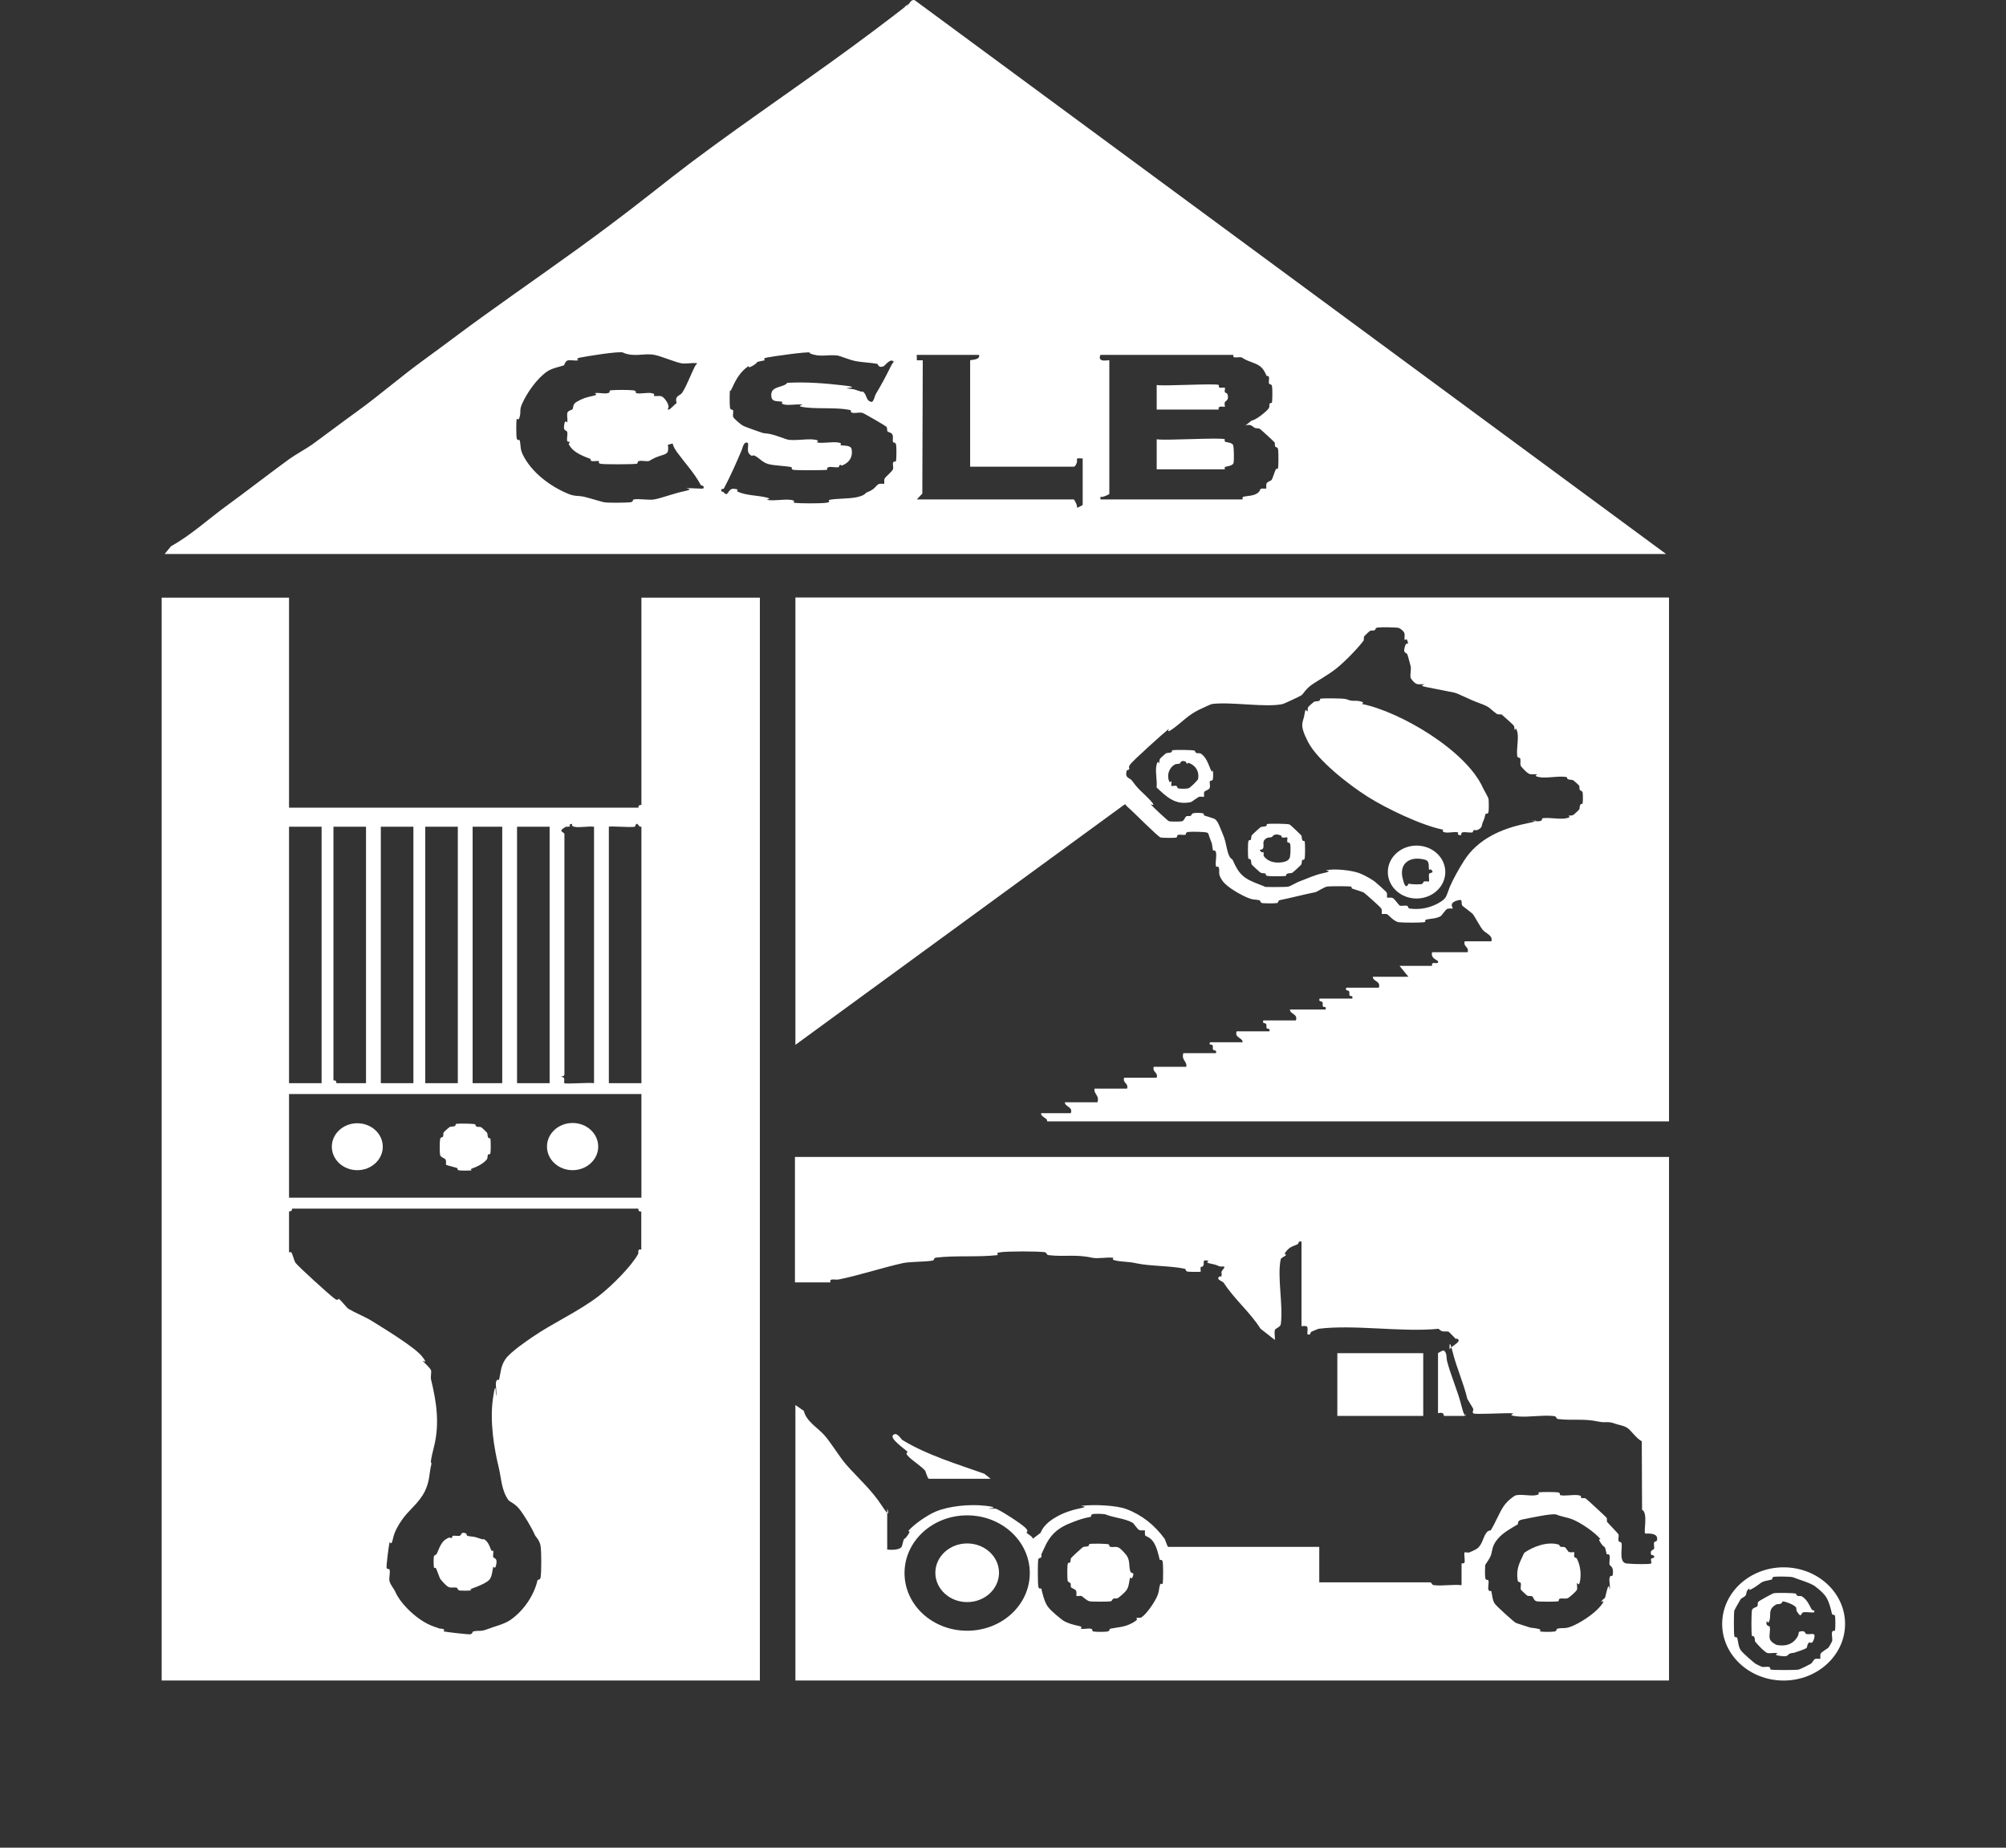 <?xml version="1.0" encoding="UTF-8"?> <svg xmlns="http://www.w3.org/2000/svg" width="76" height="70" viewBox="0 0 76 70" fill="none"><rect x="0" y="0" width="76" height="70" fill="#333333" stroke="none"/><path d="M69.903 61.522C69.903 62.706 68.86 63.667 67.575 63.667C66.29 63.667 65.247 62.706 65.247 61.522C65.247 60.339 66.29 59.378 67.575 59.378C68.86 59.378 69.903 60.339 69.903 61.522ZM67.928 59.755C67.861 59.724 67.283 59.719 67.199 59.74C67.115 59.76 67.166 59.833 67.121 59.843C66.655 59.936 66.807 59.926 66.47 60.138C66.133 60.349 66.335 60.138 66.285 60.174C66.139 60.256 66.178 60.391 66.133 60.448C66.088 60.504 65.971 60.546 65.948 60.582C65.926 60.618 65.713 60.99 65.707 61.016C65.685 61.099 65.685 61.894 65.707 61.977C65.73 62.06 65.808 62.008 65.819 62.049C65.853 62.184 65.859 62.385 65.948 62.514C66.038 62.644 66.476 63.01 66.509 63.031C66.543 63.052 66.739 63.145 66.756 63.15C66.84 63.165 66.936 63.134 67.014 63.15C67.093 63.165 67.048 63.243 67.093 63.253C67.188 63.274 68.046 63.274 68.136 63.253C68.226 63.233 68.562 63.057 68.607 63.031C68.652 63.005 68.725 62.866 68.753 62.855C68.826 62.824 68.944 62.855 68.961 62.84C68.978 62.824 68.95 62.716 68.978 62.649C69.006 62.581 69.247 62.458 69.281 62.411C69.314 62.364 69.404 62.199 69.409 62.184C69.438 62.075 69.387 61.946 69.409 61.843C69.432 61.739 69.51 61.812 69.522 61.77C69.539 61.698 69.539 61.295 69.522 61.223C69.505 61.15 69.421 61.192 69.409 61.15C69.365 60.959 69.297 60.665 69.168 60.479C69.039 60.293 68.748 60.081 68.719 60.065C68.49 59.931 68.142 59.843 67.934 59.755H67.928Z" fill="white"></path><path d="M68.041 60.375C68.052 60.375 68.052 60.437 68.102 60.458C68.153 60.478 68.22 60.452 68.265 60.478C68.445 60.582 68.545 60.793 68.618 60.938C68.691 61.083 68.77 60.938 68.731 61.083C68.607 61.103 68.428 61.057 68.321 61.083C68.215 61.109 68.265 61.346 68.069 61.036C68.052 61.01 68.069 60.938 68.041 60.892C67.979 60.799 67.648 60.669 67.536 60.669C67.485 60.814 67.362 60.747 67.289 60.788C66.986 60.964 67.098 61.134 67.048 61.357C66.997 61.579 66.947 61.388 66.935 61.424C66.879 61.61 67.036 61.594 67.048 61.63C67.081 61.76 67.02 61.935 67.048 62.075C67.076 62.214 67.294 62.312 67.311 62.318C67.609 62.374 67.867 62.318 68.041 62.096C68.215 61.873 68.085 61.832 68.209 61.806C68.416 61.76 68.383 61.899 68.433 61.904C68.613 61.941 68.803 61.806 68.731 62.075C68.658 62.343 68.557 62.188 68.529 62.23C68.377 62.442 68.607 62.395 68.192 62.54C67.777 62.684 68.074 62.586 67.872 62.628C67.67 62.669 67.816 62.783 67.463 62.736C67.109 62.69 67.39 62.638 67.345 62.628C67.233 62.607 67.093 62.643 66.975 62.628C66.857 62.612 66.52 62.225 66.504 62.199C66.475 62.163 66.492 62.085 66.464 62.023C66.436 61.961 66.38 62.002 66.374 61.971C66.346 61.873 66.352 61.119 66.374 61.01C66.397 60.902 66.543 60.897 66.576 60.855C66.61 60.814 66.576 60.731 66.616 60.685C66.655 60.638 67.16 60.365 67.199 60.359C67.3 60.339 67.951 60.344 68.041 60.375Z" fill="white"></path><path d="M10.95 22.641V30.598H24.189C24.189 30.598 24.178 30.541 24.212 30.515C24.245 30.489 24.301 30.5 24.301 30.494V22.641H28.789V63.666H6.125V22.641H10.95ZM21.384 41.035C21.418 41.076 22.349 41.004 22.506 41.035V31.321C22.299 31.29 21.939 31.368 21.754 31.321C21.569 31.275 21.76 31.187 21.637 31.218C21.513 31.249 21.62 31.295 21.592 31.306C21.536 31.332 21.457 31.311 21.429 31.326C21.098 31.518 21.373 31.502 21.384 31.6V40.699C21.367 40.818 21.266 40.746 21.266 40.797C21.446 40.797 21.351 40.999 21.378 41.03L21.384 41.035ZM23.067 31.321V41.035H24.301V31.321C24.301 31.321 24.239 31.321 24.234 31.316C24.066 31.078 24.099 31.311 24.043 31.321C23.892 31.357 23.106 31.285 23.067 31.321ZM10.95 31.321V41.035H12.184V31.321H10.95ZM13.867 31.321H12.633V40.932C12.633 40.932 12.695 40.921 12.723 40.952C12.751 40.983 12.739 41.035 12.745 41.035H13.867V31.321ZM15.662 31.321H14.428V41.035H15.662V31.321ZM17.345 31.321H16.111V41.035H17.345V31.321ZM19.028 31.321H17.906V41.035H19.028V31.321ZM20.823 31.321H19.589V41.035H20.823V31.321ZM24.301 41.448H10.95V45.375H24.301V41.448ZM24.189 45.789H11.062C11.062 45.789 11.073 45.845 11.04 45.871C11.006 45.897 10.95 45.887 10.95 45.892V47.442C10.95 47.442 11.023 47.426 11.045 47.452C11.068 47.478 11.158 47.793 11.191 47.835C11.287 47.974 12.453 49.028 12.65 49.178C12.846 49.328 12.796 49.178 12.84 49.209C12.941 49.281 13.121 49.535 13.211 49.591C13.446 49.731 13.833 49.886 14.075 50.036C14.495 50.299 15.696 51.023 15.982 51.379C16.268 51.736 15.982 51.508 16.016 51.555C16.066 51.622 16.307 51.829 16.33 51.916C16.352 52.004 16.307 52.154 16.33 52.258C16.532 53.095 16.666 53.921 16.442 54.81C16.218 55.699 16.397 55.26 16.33 55.533C16.262 55.807 16.285 56.102 16.1 56.489C15.864 56.965 15.488 57.197 15.225 57.585C14.961 57.972 14.922 58.148 14.871 58.36C14.821 58.572 14.77 58.391 14.759 58.432C14.731 58.535 14.63 59.321 14.647 59.393C14.664 59.465 14.748 59.424 14.759 59.465C14.793 59.595 14.725 59.781 14.759 59.91C14.793 60.039 14.944 60.225 14.961 60.271C15.174 60.788 15.858 61.419 16.419 61.615C16.98 61.811 16.537 61.661 16.734 61.703C16.93 61.744 16.767 61.796 16.812 61.806C16.924 61.832 17.727 61.925 17.816 61.914C17.906 61.904 17.889 61.816 17.934 61.806C18.175 61.754 18.192 61.827 18.473 61.718C18.753 61.61 19.107 61.532 19.337 61.372C19.864 61.005 20.24 60.411 20.363 59.874C20.374 59.832 20.464 59.863 20.481 59.765C20.515 59.543 20.515 58.794 20.481 58.572C20.447 58.349 20.285 58.205 20.273 58.169C20.15 57.884 19.853 57.388 19.673 57.166C19.494 56.944 19.32 56.908 19.258 56.825C19 56.458 18.994 56.019 18.905 55.637C18.72 54.882 18.551 53.87 18.675 52.991C18.798 52.113 18.781 52.924 18.792 52.883C18.832 52.738 18.77 52.526 18.792 52.371C18.815 52.216 18.899 52.304 18.91 52.263C18.972 51.999 18.966 51.756 19.151 51.488C19.337 51.219 19.993 50.775 20.161 50.661C20.969 50.103 21.934 49.684 22.708 49.08C23.174 48.718 23.92 47.974 24.178 47.504C24.195 47.468 24.167 47.39 24.2 47.354C24.234 47.318 24.296 47.344 24.296 47.344V45.897C24.296 45.897 24.234 45.907 24.206 45.876C24.178 45.845 24.189 45.794 24.183 45.794L24.189 45.789Z" fill="white"></path><path d="M17.665 58.101C17.676 58.107 17.676 58.179 17.716 58.189C17.934 58.231 17.923 58.194 18.148 58.277C18.372 58.36 18.293 58.287 18.338 58.313C18.49 58.401 18.546 58.566 18.596 58.696C18.647 58.825 18.68 58.711 18.686 58.747C18.703 58.825 18.669 58.913 18.686 58.985C18.703 59.057 18.849 58.995 18.804 59.254C18.759 59.512 18.697 59.321 18.686 59.362C18.652 59.502 18.647 59.698 18.557 59.827C18.467 59.956 18.119 60.096 17.918 60.168C17.716 60.24 17.895 60.246 17.861 60.251C17.783 60.266 17.508 60.266 17.418 60.256C17.328 60.246 17.345 60.158 17.3 60.148C17.211 60.127 17.121 60.163 17.014 60.132C16.908 60.101 16.695 59.837 16.683 59.822C16.65 59.77 16.566 59.517 16.532 59.44C16.498 59.362 16.448 59.419 16.442 59.388C16.425 59.316 16.425 59.062 16.436 58.98C16.448 58.897 16.521 58.923 16.549 58.861C16.627 58.696 16.706 58.417 16.908 58.303C17.11 58.189 17.031 58.293 17.099 58.267C17.166 58.241 17.115 58.189 17.155 58.184C17.239 58.169 17.334 58.2 17.413 58.184C17.491 58.169 17.452 58.003 17.66 58.096L17.665 58.101Z" fill="white"></path><path d="M18.002 42.6C18.013 42.6 18.013 42.663 18.064 42.683C18.114 42.704 18.176 42.678 18.226 42.704C18.277 42.73 18.439 42.9 18.451 42.91C18.479 42.952 18.462 43.024 18.49 43.086C18.518 43.148 18.574 43.107 18.58 43.138C18.596 43.21 18.596 43.613 18.58 43.685C18.563 43.758 18.495 43.722 18.49 43.737C18.462 43.799 18.479 43.871 18.451 43.913C18.344 44.063 18.092 44.197 17.923 44.254C17.755 44.311 17.901 44.331 17.867 44.337C17.789 44.352 17.463 44.352 17.385 44.337C17.306 44.321 17.346 44.259 17.329 44.254C17.244 44.223 16.919 44.145 16.902 44.13C16.886 44.114 16.913 44.006 16.886 43.939C16.857 43.871 16.689 43.851 16.672 43.748C16.655 43.644 16.655 43.293 16.672 43.174C16.689 43.055 16.756 43.112 16.785 43.055C16.812 42.998 16.779 42.952 16.807 42.905C16.835 42.859 17.02 42.709 17.031 42.699C17.076 42.673 17.155 42.688 17.222 42.663C17.289 42.637 17.244 42.585 17.278 42.58C17.373 42.559 17.918 42.564 18.007 42.595L18.002 42.6Z" fill="white"></path><path d="M21.693 44.332C22.229 44.332 22.664 43.931 22.664 43.438C22.664 42.944 22.229 42.544 21.693 42.544C21.157 42.544 20.723 42.944 20.723 43.438C20.723 43.931 21.157 44.332 21.693 44.332Z" fill="white"></path><path d="M13.537 44.332C14.069 44.332 14.502 43.934 14.502 43.443C14.502 42.952 14.069 42.554 13.537 42.554C13.004 42.554 12.572 42.952 12.572 43.443C12.572 43.934 13.004 44.332 13.537 44.332Z" fill="white"></path><path d="M63.233 22.641V42.482H39.672C39.672 42.482 39.672 42.425 39.65 42.399C39.56 42.332 39.419 42.26 39.447 42.172H40.569C40.659 41.919 40.334 41.934 40.345 41.759H41.579C41.663 41.49 41.433 41.459 41.467 41.242H42.701C42.763 41.025 42.527 41.046 42.589 40.829H43.823C43.885 40.612 43.649 40.632 43.711 40.415H44.945C44.979 40.198 44.749 40.167 44.833 39.899H46.067C46.118 39.759 45.977 39.821 45.955 39.754C45.932 39.687 45.972 39.645 45.938 39.599C45.904 39.553 45.787 39.614 45.843 39.485H47.077C47.088 39.31 46.763 39.325 46.852 39.072H48.087C48.143 38.943 48.014 38.989 47.991 38.958C47.969 38.927 47.991 38.85 47.974 38.803C47.952 38.736 47.812 38.803 47.862 38.659H49.096C49.186 38.405 48.861 38.421 48.872 38.245H50.218C50.274 38.116 50.145 38.163 50.123 38.132C50.1 38.101 50.123 38.023 50.106 37.977C50.084 37.909 49.943 37.977 49.994 37.832H51.228C51.284 37.703 51.155 37.749 51.133 37.718C51.11 37.687 51.133 37.61 51.116 37.563C51.093 37.496 50.953 37.563 51.004 37.419H52.238C52.328 37.165 52.002 37.181 52.013 37.005H53.36L53.023 36.592H54.257C54.257 36.592 54.24 36.52 54.269 36.499C54.342 36.447 54.515 36.55 54.482 36.411C54.342 36.318 54.207 36.266 54.257 36.075H55.604C55.665 35.858 55.43 35.879 55.492 35.662H56.501C56.574 35.44 56.294 35.367 56.181 35.233C56.069 35.099 55.873 34.721 55.811 34.644C55.75 34.566 55.413 34.334 55.396 34.303C55.334 34.174 55.464 34.029 55.172 34.127C54.88 34.225 55.054 34.406 55.043 34.416C55.032 34.427 54.908 34.406 54.835 34.432C54.762 34.458 54.628 34.685 54.577 34.711C54.437 34.794 54.224 34.804 54.072 34.83C53.921 34.856 54.061 34.923 53.954 34.938C53.775 34.959 53.175 34.959 52.995 34.938C52.816 34.918 52.591 34.649 52.563 34.639C52.49 34.608 52.373 34.639 52.356 34.623C52.339 34.608 52.367 34.499 52.339 34.432C52.311 34.365 51.705 33.838 51.666 33.812C51.626 33.786 51.335 33.703 51.251 33.672C51.166 33.642 51.228 33.595 51.194 33.59C51.105 33.569 50.353 33.569 50.263 33.59C50.173 33.611 49.876 33.791 49.848 33.797C49.36 33.895 48.973 34.003 48.468 34.106C48.429 34.117 48.434 34.2 48.389 34.21C48.305 34.23 47.935 34.225 47.834 34.215C47.733 34.205 47.761 34.117 47.716 34.106C47.498 34.06 47.514 34.106 47.29 34.019C47.066 33.931 46.499 33.631 46.314 33.368C46.129 33.104 46.213 33.037 46.185 32.903C46.157 32.768 46.084 32.872 46.073 32.83C46.033 32.691 46.095 32.474 46.073 32.319C46.05 32.164 45.966 32.252 45.955 32.21C45.91 32.009 45.949 32.019 45.859 31.812C45.77 31.606 45.809 31.564 45.714 31.539C45.618 31.513 45.153 31.502 45.024 31.518C44.895 31.533 44.951 31.616 44.906 31.626C44.822 31.642 44.726 31.611 44.648 31.626C44.569 31.642 44.614 31.719 44.569 31.73C44.485 31.75 44.07 31.745 43.975 31.73C43.879 31.714 42.926 30.743 42.74 30.588C42.555 30.433 42.724 30.453 42.589 30.49L30.135 39.584V22.636H63.233V22.641ZM53.006 23.793C52.917 23.762 52.328 23.757 52.204 23.773C52.081 23.788 52.137 23.85 52.075 23.876C52.013 23.902 51.963 23.871 51.913 23.897C51.862 23.922 51.699 24.093 51.688 24.103C51.654 24.145 51.688 24.233 51.654 24.279C51.43 24.574 50.97 25.049 50.645 25.312C50.319 25.576 49.893 25.798 49.669 25.963C49.444 26.129 49.382 26.294 49.298 26.346C49.214 26.398 48.642 26.661 48.603 26.671C47.969 26.816 46.645 26.578 45.916 26.671C45.888 26.671 45.467 26.868 45.405 26.899C45.007 27.1 44.816 27.328 44.468 27.586C44.12 27.844 44.317 27.586 44.278 27.617C44.081 27.772 42.914 28.821 42.819 28.96C42.724 29.1 42.808 29.074 42.78 29.136C42.752 29.198 42.701 29.157 42.69 29.188C42.6 29.498 42.802 29.451 42.892 29.58C43.15 29.942 43.273 29.994 43.565 30.304C43.857 30.614 43.565 30.443 43.599 30.479C43.672 30.557 44.244 31.105 44.294 31.115C44.39 31.13 44.676 31.13 44.771 31.115C44.867 31.099 44.895 30.955 44.94 30.929C44.984 30.903 45.057 30.929 45.102 30.908C45.164 30.882 45.13 30.82 45.231 30.805C45.332 30.789 45.489 30.794 45.562 30.81C45.635 30.826 45.601 30.887 45.618 30.893C45.697 30.924 45.977 30.996 46.028 31.032C46.151 31.11 46.23 31.378 46.291 31.513C46.432 31.838 46.415 31.869 46.499 32.215C46.583 32.562 46.684 32.531 46.701 32.577C46.942 33.13 47.116 33.285 47.711 33.507C48.305 33.729 47.733 33.585 47.767 33.59C47.857 33.611 48.721 33.611 48.81 33.59C48.9 33.569 49.152 33.419 49.203 33.404C49.579 33.264 49.77 33.156 50.157 33.073C50.544 32.99 50.19 32.98 50.235 32.97C50.555 32.898 51.239 32.97 51.525 33.089C51.812 33.208 52.053 33.373 52.086 33.399C52.12 33.425 52.524 33.781 52.535 33.812C52.569 33.879 52.535 33.988 52.552 34.003C52.569 34.019 52.687 33.993 52.76 34.019C52.833 34.044 53.001 34.303 53.04 34.313C53.124 34.329 53.219 34.298 53.298 34.313C53.377 34.329 53.315 34.406 53.416 34.422C53.747 34.463 54.05 34.416 54.325 34.298C54.6 34.179 54.723 34.07 54.773 33.988C54.824 33.905 54.891 33.683 54.925 33.605C55.065 33.285 55.25 32.954 55.464 32.613C55.98 31.792 56.883 31.394 57.786 31.208C58.689 31.022 57.82 31.115 57.864 31.105C58.005 31.074 58.207 31.136 58.347 31.105C58.487 31.074 58.364 31.012 58.465 30.996C58.717 30.965 59.127 31.053 59.357 30.996C59.587 30.939 59.396 30.919 59.413 30.913C59.48 30.887 59.559 30.903 59.603 30.877C59.648 30.851 59.817 30.681 59.828 30.671C59.856 30.629 59.839 30.557 59.867 30.495C59.895 30.433 59.951 30.474 59.957 30.443C59.974 30.371 59.974 30.118 59.962 30.035C59.951 29.952 59.878 29.973 59.85 29.916C59.822 29.859 59.856 29.813 59.828 29.766C59.8 29.72 59.615 29.57 59.603 29.56C59.559 29.534 59.48 29.549 59.413 29.523C59.345 29.498 59.39 29.446 59.357 29.441C59.082 29.379 58.588 29.498 58.313 29.441C58.038 29.384 58.28 29.348 58.235 29.337C58.145 29.317 58.055 29.353 57.949 29.322C57.842 29.291 57.623 29.033 57.618 29.017C57.584 28.924 57.618 28.836 57.601 28.754C57.584 28.671 57.5 28.738 57.483 28.645C57.444 28.382 57.55 27.958 57.483 27.72C57.416 27.483 57.399 27.684 57.393 27.669C57.365 27.607 57.382 27.534 57.354 27.493C57.326 27.452 56.944 27.11 56.905 27.079C56.866 27.049 56.759 27.079 56.714 27.049C56.4 26.826 56.496 26.8 56.041 26.635C55.587 26.47 55.273 26.279 55.088 26.237C54.729 26.165 54.403 26.103 54.044 26.031C53.685 25.958 54.011 25.938 53.966 25.927C53.876 25.907 53.786 25.943 53.679 25.912C53.573 25.881 53.45 25.7 53.444 25.684C53.416 25.545 53.472 25.369 53.444 25.24C53.416 25.111 53.371 24.977 53.332 24.827C53.292 24.677 53.147 24.791 53.219 24.517C53.292 24.243 53.382 24.496 53.332 24.31C53.281 24.124 53.231 24.284 53.219 24.243C53.197 24.16 53.236 24.078 53.203 23.979C53.169 23.881 52.995 23.783 52.978 23.778L53.006 23.793Z" fill="white"></path><path d="M50.987 26.48C51.273 26.599 51.285 26.516 51.526 26.568C51.767 26.62 51.56 26.661 51.605 26.671C53.041 26.961 55.559 28.433 56.188 29.859C56.205 29.89 56.395 30.236 56.395 30.262C56.407 30.355 56.412 30.691 56.39 30.774C56.367 30.857 56.289 30.805 56.278 30.846C56.233 31.032 56.238 31.012 56.182 31.141C56.126 31.27 56.165 31.337 56.031 31.415C55.896 31.492 55.907 31.425 55.846 31.451C55.784 31.477 55.823 31.528 55.789 31.533C55.672 31.559 55.52 31.508 55.414 31.533C55.307 31.559 55.425 31.663 55.296 31.637C55.167 31.611 55.29 31.544 55.228 31.533C55.094 31.502 54.886 31.564 54.74 31.533C54.594 31.502 54.707 31.44 54.662 31.43C53.86 31.27 52.525 30.634 51.801 30.174C51.077 29.715 49.91 28.795 49.557 28.108C49.203 27.421 49.372 27.395 49.422 27.064C49.473 26.733 49.506 27.002 49.535 26.945C49.562 26.888 49.529 26.842 49.557 26.795C49.585 26.749 49.77 26.599 49.781 26.589C49.826 26.563 49.905 26.578 49.972 26.552C50.039 26.527 49.995 26.475 50.028 26.47C50.123 26.449 50.914 26.454 50.982 26.485L50.987 26.48Z" fill="white"></path><path d="M54.757 33.037C54.757 33.59 54.269 34.04 53.668 34.04C53.068 34.04 52.58 33.59 52.58 33.037C52.58 32.484 53.068 32.035 53.668 32.035C54.269 32.035 54.757 32.484 54.757 33.037ZM54.016 32.577C53.438 32.412 53.012 32.686 53.135 33.249C53.259 33.812 53.354 33.471 53.371 33.476C53.455 33.507 53.741 33.507 53.837 33.497C53.932 33.487 53.904 33.409 53.96 33.394C54.016 33.378 54.123 33.404 54.14 33.394C54.156 33.383 54.123 33.182 54.14 33.115C54.156 33.047 54.336 33.089 54.252 32.98C54.168 32.872 54.151 32.996 54.14 32.944C54.117 32.861 54.173 32.629 54.016 32.583V32.577Z" fill="white"></path><path d="M48.856 31.234C48.884 31.244 49.282 31.622 49.299 31.647C49.327 31.683 49.31 31.761 49.338 31.823C49.366 31.885 49.422 31.844 49.428 31.875C49.45 31.947 49.45 32.448 49.428 32.526C49.405 32.603 49.344 32.562 49.338 32.577C49.31 32.639 49.327 32.712 49.299 32.753C49.271 32.794 48.985 33.053 48.962 33.063C48.923 33.089 48.839 33.073 48.772 33.099C48.704 33.125 48.749 33.177 48.715 33.182C48.637 33.203 48.093 33.203 48.009 33.182C47.924 33.161 47.969 33.104 47.953 33.099C47.885 33.073 47.807 33.089 47.762 33.063C47.717 33.037 47.436 32.774 47.425 32.753C47.397 32.717 47.414 32.639 47.386 32.577C47.358 32.515 47.302 32.557 47.296 32.526C47.274 32.453 47.274 31.952 47.296 31.875C47.319 31.797 47.38 31.838 47.386 31.823C47.414 31.761 47.397 31.689 47.425 31.647C47.453 31.606 47.739 31.348 47.762 31.337C47.801 31.311 47.885 31.327 47.953 31.301C48.02 31.275 47.975 31.224 48.009 31.218C48.104 31.198 48.772 31.203 48.85 31.234H48.856ZM48.519 31.647C48.244 31.549 48.227 31.699 48.177 31.715C48.126 31.73 48.031 31.725 47.992 31.751C47.795 31.864 47.896 31.978 47.863 32.112C47.829 32.247 47.666 32.138 47.756 32.247C47.846 32.355 47.829 32.231 47.863 32.288C47.896 32.345 47.852 32.397 47.885 32.438C48.048 32.66 48.334 32.712 48.614 32.66C48.895 32.608 48.873 32.433 48.878 32.417C48.895 32.334 48.901 32.05 48.878 31.973C48.856 31.895 48.788 31.947 48.772 31.895C48.755 31.844 48.788 31.751 48.772 31.73C48.755 31.709 48.642 31.745 48.592 31.73C48.541 31.715 48.547 31.652 48.53 31.647H48.519Z" fill="white"></path><path d="M45.265 28.443C45.276 28.443 45.276 28.505 45.327 28.526C45.377 28.547 45.439 28.521 45.489 28.547C45.686 28.66 45.781 28.945 45.86 29.136C45.938 29.327 45.944 29.156 45.949 29.187C45.966 29.255 45.966 29.461 45.949 29.528C45.933 29.596 45.848 29.559 45.837 29.601C45.82 29.673 45.854 29.761 45.837 29.838C45.82 29.916 45.647 29.962 45.63 29.993C45.596 30.055 45.63 30.169 45.613 30.185C45.596 30.2 45.484 30.169 45.433 30.185C45.383 30.2 45.147 30.381 45.125 30.386C44.525 30.52 44.199 30.185 43.818 29.833C43.851 29.59 43.756 29.198 43.818 28.976C43.879 28.753 43.902 28.939 43.907 28.924C43.935 28.862 43.919 28.79 43.947 28.748C43.975 28.707 44.16 28.552 44.171 28.541C44.216 28.516 44.294 28.531 44.362 28.505C44.429 28.48 44.384 28.428 44.418 28.423C44.519 28.402 45.17 28.407 45.259 28.438L45.265 28.443ZM44.928 28.857C44.721 28.774 44.727 28.913 44.704 28.924C44.637 28.95 44.558 28.934 44.513 28.96C44.311 29.074 44.216 29.317 44.272 29.528C44.328 29.74 44.362 29.554 44.379 29.606C44.395 29.658 44.362 29.751 44.379 29.771C44.395 29.792 44.508 29.756 44.558 29.771C44.609 29.787 44.603 29.864 44.642 29.869C44.721 29.885 44.928 29.885 45.013 29.869C45.097 29.854 45.383 29.549 45.388 29.523C45.439 29.306 45.355 29.074 45.147 28.955C44.94 28.836 45.024 28.955 44.984 28.934C44.928 28.908 44.934 28.857 44.923 28.852L44.928 28.857Z" fill="white"></path><path d="M53.921 51.265H50.667V53.642H53.921V51.265Z" fill="white"></path><path d="M42.011 58.514C42.028 58.52 42.022 58.592 42.067 58.602C42.157 58.623 42.247 58.587 42.353 58.618C42.46 58.649 42.673 58.912 42.684 58.928C42.813 59.119 42.768 59.315 42.813 59.496C42.858 59.677 42.981 59.517 42.925 59.703C42.869 59.889 42.824 59.729 42.813 59.77C42.779 59.904 42.774 60.106 42.684 60.235C42.594 60.364 42.37 60.535 42.348 60.545C42.303 60.571 42.23 60.545 42.185 60.566C42.123 60.592 42.151 60.659 42.056 60.669C41.961 60.679 41.377 60.685 41.276 60.664C41.175 60.643 41.007 60.473 40.968 60.462C40.928 60.452 40.81 60.478 40.788 60.462C40.766 60.447 40.799 60.338 40.771 60.271C40.743 60.204 40.608 60.173 40.581 60.137C40.552 60.101 40.581 60.028 40.558 59.987C40.53 59.93 40.457 59.956 40.446 59.868C40.435 59.78 40.429 59.341 40.452 59.253C40.474 59.166 40.536 59.217 40.541 59.202C40.569 59.14 40.552 59.067 40.581 59.026C40.608 58.985 41.001 58.628 41.029 58.613C41.069 58.587 41.153 58.602 41.22 58.577C41.287 58.551 41.242 58.499 41.276 58.494C41.366 58.473 41.938 58.478 42.005 58.509L42.011 58.514Z" fill="white"></path><path d="M35.184 56.019C35.139 56.004 35.066 55.74 35.055 55.724C34.931 55.564 34.572 55.342 34.415 55.177C34.258 55.011 34.415 55.037 34.382 55.001C34.286 54.898 33.691 54.5 33.837 54.366C33.983 54.231 34.135 54.521 34.191 54.557C35.144 55.136 36.283 55.471 37.293 55.833L37.534 56.024H35.178L35.184 56.019Z" fill="white"></path><path d="M36.643 60.695C37.309 60.695 37.849 60.198 37.849 59.584C37.849 58.971 37.309 58.473 36.643 58.473C35.977 58.473 35.437 58.971 35.437 59.584C35.437 60.198 35.977 60.695 36.643 60.695Z" fill="white"></path><path d="M54.481 51.265C54.481 51.255 54.667 51.157 54.678 51.162C54.824 51.193 54.801 51.467 54.818 51.539C54.958 52.108 55.233 52.691 55.379 53.296C55.525 53.9 55.592 53.43 55.491 53.642H54.706C54.689 53.642 54.739 53.472 54.481 53.539V51.265Z" fill="white"></path><path d="M63.233 43.825V63.666H30.135V53.229L30.455 53.451C30.544 53.849 30.982 54.087 31.24 54.381C31.498 54.676 31.796 55.182 32.059 55.487C32.53 56.019 33.024 56.448 33.406 57.037C33.787 57.626 33.613 57.146 33.613 57.156V58.706C33.764 58.721 34.129 58.732 34.174 58.566C34.281 58.153 34.213 58.411 34.382 58.174C34.55 57.936 34.382 58.039 34.415 57.998C34.628 57.74 35.145 57.394 35.453 57.264C35.947 57.058 36.727 56.975 37.344 57.047C37.961 57.12 37.416 57.146 37.461 57.156C37.545 57.171 37.641 57.14 37.719 57.156C37.865 57.187 38.729 57.745 38.864 57.895C38.998 58.045 38.864 58.029 38.898 58.07C38.954 58.138 39.094 58.184 39.133 58.293L39.425 58.07C39.604 57.58 40.362 57.254 40.861 57.156C41.36 57.058 40.872 57.063 40.979 57.047C41.439 56.991 42.297 57.027 42.673 57.171C43.267 57.394 43.75 57.781 44.131 58.308C44.143 58.324 44.227 58.603 44.261 58.603H49.982V59.946H54.167C54.268 59.946 54.218 60.039 54.33 60.054C54.644 60.091 55.048 60.018 55.373 60.054V59.228C55.373 59.223 55.469 59.248 55.486 59.192C55.508 59.109 55.458 58.835 55.486 58.815C55.514 58.794 55.615 58.83 55.665 58.815C55.716 58.799 55.901 58.706 55.918 58.696C56.148 58.566 56.181 58.272 56.288 58.107C56.394 57.941 56.45 58.008 56.479 57.972C56.641 57.724 56.798 57.316 56.961 57.073C57.124 56.83 57.376 56.67 57.404 56.66C57.6 56.587 57.976 56.691 58.195 56.644C58.414 56.598 58.212 56.551 58.313 56.536C58.414 56.52 58.936 56.52 59.037 56.541C59.138 56.562 59.07 56.634 59.115 56.644C59.295 56.686 59.586 56.618 59.783 56.644C59.979 56.67 59.85 56.722 59.912 56.748C59.974 56.773 60.03 56.742 60.074 56.768C60.119 56.794 60.815 57.44 60.86 57.492C60.905 57.543 60.86 57.626 60.894 57.667C60.95 57.735 61.314 58.101 61.32 58.132C61.337 58.21 61.303 58.298 61.32 58.37C61.337 58.443 61.421 58.386 61.438 58.479C61.466 58.67 61.325 59.202 61.628 59.233C61.931 59.264 62.526 59.264 62.554 59.233C62.582 59.202 62.537 59.114 62.554 59.062C62.571 59.011 62.655 59.047 62.666 59.001C62.694 58.882 62.571 58.944 62.554 58.892C62.498 58.711 62.661 58.716 62.666 58.68C62.683 58.603 62.649 58.515 62.666 58.443C62.683 58.37 62.795 58.443 62.784 58.277C62.767 58.045 62.352 58.112 62.33 58.096C62.262 58.039 62.447 57.311 62.212 57.197L62.201 54.598C61.999 54.51 61.791 54.175 61.64 54.087C61.488 53.999 61.309 53.978 61.224 53.947C60.905 53.823 60.837 53.916 60.574 53.859C59.974 53.73 59.62 53.828 59.042 53.761C58.936 53.751 58.986 53.663 58.88 53.648C58.453 53.596 57.898 53.704 57.471 53.658C57.045 53.611 57.415 53.56 57.309 53.544C57.084 53.518 55.867 53.601 55.817 53.544C55.766 53.487 55.834 53.425 55.817 53.379C55.8 53.332 55.598 53.017 55.592 52.996C55.441 52.366 55.188 51.834 55.031 51.204C54.874 50.573 54.93 51.188 54.919 51.147C54.891 51.049 55.329 50.863 55.256 50.759C55.183 50.656 55.194 50.759 55.149 50.718C55.104 50.677 54.897 50.454 54.88 50.449C54.717 50.418 54.65 50.496 54.504 50.341C53.096 50.48 51.318 50.17 49.954 50.341C49.938 50.341 49.708 50.444 49.691 50.449C49.612 50.485 49.691 50.589 49.534 50.553C49.522 50.31 49.623 50.201 49.309 50.243V47.039C49.158 47.003 49.231 47.106 49.152 47.142C48.995 47.215 48.889 47.22 48.743 47.39C48.597 47.561 48.743 47.514 48.726 47.545C48.709 47.576 48.535 47.659 48.524 47.7C48.378 48.357 48.625 49.457 48.524 50.17C48.507 50.279 48.311 50.33 48.3 50.387C48.272 50.501 48.311 50.64 48.3 50.764L47.755 50.336C47.368 49.721 46.768 49.225 46.37 48.61C46.319 48.532 46.095 48.486 46.168 48.393C46.241 48.3 46.263 48.398 46.274 48.357C46.314 48.212 46.218 48.227 46.347 48.078C46.476 47.928 46.28 48.005 46.201 47.974C46.056 47.923 46.112 47.923 45.859 47.871C45.607 47.819 45.826 47.778 45.786 47.768C45.523 47.695 45.635 47.84 45.596 47.933C45.556 48.026 45.506 47.969 45.489 48.011C45.472 48.052 45.5 48.16 45.489 48.176C45.478 48.191 45.074 48.186 45.007 48.176C44.906 48.166 44.934 48.078 44.889 48.067C44.339 47.949 43.593 47.974 43.06 47.861C42.763 47.793 42.516 47.809 42.275 47.757C42.033 47.706 42.258 47.664 42.157 47.649C41.932 47.623 41.585 47.695 41.377 47.649C40.743 47.509 40.339 47.623 39.733 47.551C39.627 47.54 39.677 47.452 39.571 47.437C39.257 47.401 38.247 47.401 37.938 47.437C37.63 47.473 37.882 47.535 37.776 47.551C37.063 47.633 36.199 47.556 35.47 47.644C35.363 47.654 35.397 47.742 35.352 47.752C35.06 47.814 34.505 47.788 34.197 47.855C33.406 48.031 32.542 48.321 31.762 48.475C31.678 48.491 31.526 48.45 31.476 48.491C31.425 48.532 31.476 48.584 31.465 48.584H30.118V43.83H63.216L63.233 43.825ZM39.015 59.595C39.015 58.391 37.955 57.409 36.642 57.409C35.33 57.409 34.269 58.386 34.269 59.595C34.269 60.804 35.33 61.78 36.642 61.78C37.955 61.78 39.015 60.804 39.015 59.595ZM41.899 57.378C41.826 57.347 41.472 57.342 41.394 57.363C41.315 57.383 41.36 57.456 41.315 57.466C41.012 57.528 40.928 57.559 40.665 57.657C40.064 57.879 39.784 58.138 39.543 58.691C39.301 59.243 39.459 58.706 39.453 58.742C39.436 58.82 39.47 58.902 39.453 58.98C39.436 59.057 39.352 58.99 39.335 59.088C39.313 59.233 39.313 59.998 39.341 60.117C39.369 60.235 39.442 60.148 39.453 60.189C39.498 60.38 39.565 60.675 39.694 60.861C39.823 61.047 40.216 61.346 40.255 61.377C40.423 61.491 40.67 61.558 40.872 61.599C41.074 61.641 40.906 61.692 40.951 61.703C41.069 61.729 41.209 61.682 41.321 61.703C41.433 61.723 41.338 61.796 41.439 61.811C41.54 61.827 41.843 61.827 41.949 61.811C42.056 61.796 42.022 61.713 42.067 61.703C42.364 61.641 42.606 61.651 42.908 61.481C43.211 61.31 43.01 61.336 43.054 61.305C43.099 61.274 43.2 61.305 43.245 61.274C43.447 61.14 43.716 60.731 43.817 60.525C43.918 60.318 43.896 60.261 43.935 60.086C43.974 59.91 44.036 60.075 44.053 59.977C44.07 59.879 44.075 59.259 44.047 59.156C44.019 59.052 43.946 59.124 43.935 59.083C43.89 58.892 43.823 58.597 43.694 58.411C43.565 58.225 43.402 58.2 43.391 58.174C43.357 58.107 43.391 57.998 43.374 57.983C43.357 57.967 43.239 57.993 43.166 57.967C43.094 57.941 42.959 57.714 42.908 57.688C42.634 57.528 42.185 57.497 41.899 57.378ZM58.953 57.378C58.812 57.321 57.87 57.528 57.662 57.569C57.455 57.611 57.539 57.729 57.494 57.755C57.253 57.9 56.944 58.06 56.742 58.303C56.54 58.546 56.546 58.691 56.501 58.871C56.456 59.052 56.277 59.254 56.271 59.29C56.26 59.383 56.254 59.719 56.277 59.801C56.299 59.884 56.378 59.832 56.389 59.874C56.417 59.982 56.366 60.111 56.389 60.215C56.411 60.318 56.49 60.246 56.501 60.287C56.535 60.421 56.54 60.623 56.63 60.752C56.72 60.881 57.37 61.45 57.415 61.475C57.46 61.501 57.746 61.584 57.831 61.615C58.055 61.698 58.044 61.656 58.257 61.703C58.47 61.749 58.274 61.796 58.375 61.811C58.476 61.827 58.779 61.827 58.885 61.811C58.992 61.796 58.958 61.713 59.003 61.703C59.244 61.651 59.261 61.723 59.541 61.615C59.822 61.506 60.366 61.176 60.63 60.855C60.894 60.535 60.63 60.726 60.663 60.68C60.832 60.442 60.77 60.706 60.871 60.287C60.972 59.868 60.972 60.256 60.983 60.215C61.017 60.086 60.95 59.9 60.983 59.77C61.017 59.641 61.084 59.755 61.101 59.662C61.151 59.342 60.995 59.326 60.983 59.285C60.955 59.176 61.006 59.047 60.983 58.944C60.961 58.84 60.882 58.913 60.871 58.871C60.77 58.453 60.832 58.716 60.663 58.479C60.495 58.241 60.663 58.344 60.63 58.303C60.417 58.045 59.895 57.693 59.592 57.569C59.362 57.476 59.171 57.466 58.953 57.373V57.378Z" fill="white"></path><path d="M59.064 58.514C59.075 58.514 59.075 58.577 59.126 58.597C59.176 58.618 59.244 58.592 59.289 58.618C59.334 58.644 59.407 58.783 59.434 58.794C59.502 58.825 59.625 58.794 59.642 58.809C59.659 58.825 59.625 58.928 59.642 58.974C59.659 59.021 59.721 59.016 59.732 59.031C59.861 59.264 59.911 59.579 59.867 59.868C59.822 60.158 59.76 59.935 59.749 59.977C59.732 60.049 59.766 60.137 59.749 60.215C59.732 60.292 59.423 60.54 59.401 60.545C59.3 60.581 59.205 60.545 59.115 60.561C59.025 60.576 59.081 60.654 59.036 60.664C58.941 60.685 58.324 60.685 58.217 60.664C58.111 60.643 58.094 60.504 58.049 60.478C58.004 60.452 57.903 60.478 57.858 60.447C57.813 60.416 57.623 60.235 57.617 60.22C57.6 60.142 57.634 60.054 57.617 59.982C57.6 59.91 57.516 59.966 57.499 59.873C57.432 59.419 57.572 59.212 57.746 58.83C58.071 58.597 58.638 58.38 59.059 58.52L59.064 58.514Z" fill="white"></path><path d="M6.238 20.988L6.479 20.693C7.248 20.269 7.904 19.654 8.611 19.143C9.318 18.631 10.176 17.96 10.967 17.386C11.174 17.236 11.618 16.988 11.831 16.838C12.392 16.43 12.953 16.001 13.514 15.598C14.366 14.984 15.163 14.286 16.016 13.666C16.868 13.046 17.508 12.555 18.26 12.013C19.841 10.871 21.502 9.734 23.05 8.571C24.599 7.409 25.148 6.934 26.226 6.122C28.481 4.433 30.898 2.826 33.148 1.131C35.398 -0.564 33.9 0.496 34.382 0.201C34.466 0.149 34.5 -0.031 34.651 0.005L63.121 20.988H6.238ZM23.611 13.356C23.46 13.294 22.203 13.501 21.979 13.547C21.755 13.594 21.945 13.64 21.9 13.65C21.788 13.676 21.648 13.635 21.53 13.65C21.412 13.666 21.384 13.831 21.362 13.842C21.171 13.904 20.896 13.955 20.722 14.079C20.33 14.353 19.965 14.885 19.785 15.288C19.668 15.547 19.746 15.567 19.69 15.784C19.634 16.001 19.589 15.8 19.572 15.893C19.555 15.986 19.555 16.513 19.578 16.611C19.6 16.709 19.679 16.642 19.69 16.683C19.741 16.895 19.696 16.994 19.808 17.226C20.133 17.892 20.84 18.425 21.53 18.709C21.782 18.812 21.884 18.771 22.119 18.817C22.287 18.854 22.714 18.988 22.871 19.024C23.028 19.06 23.724 19.045 23.875 19.029C24.026 19.014 23.931 18.931 24.038 18.916C24.262 18.89 24.61 18.962 24.817 18.916C25.182 18.833 25.541 18.688 25.939 18.606C26.338 18.523 25.973 18.513 26.018 18.502C26.147 18.476 26.607 18.533 26.652 18.502C26.691 18.363 26.579 18.43 26.54 18.358C26.298 17.908 25.962 17.557 25.659 17.143C25.356 16.73 25.625 16.782 25.305 16.849C25.35 17.205 25.261 17.185 24.986 17.278C24.711 17.371 24.616 17.459 24.593 17.464C24.475 17.489 24.335 17.443 24.223 17.464C24.111 17.484 24.206 17.557 24.105 17.572C23.925 17.593 22.91 17.598 22.764 17.572C22.618 17.546 22.731 17.479 22.686 17.469C22.602 17.453 22.506 17.484 22.428 17.469C22.349 17.453 22.388 17.391 22.372 17.386C22.119 17.293 21.777 17.159 21.62 16.942C21.463 16.725 21.609 16.828 21.581 16.766C21.552 16.704 21.496 16.745 21.491 16.715C21.463 16.606 21.513 16.477 21.491 16.373C21.468 16.27 21.334 16.363 21.373 16.105C21.412 15.846 21.48 16.032 21.491 15.996C21.513 15.893 21.474 15.764 21.491 15.655C21.508 15.547 21.665 15.542 21.693 15.5C21.721 15.459 21.693 15.309 21.844 15.226C22.074 15.092 22.198 15.056 22.461 14.999C22.725 14.942 22.495 14.906 22.54 14.896C22.68 14.865 22.882 14.927 23.022 14.896C23.163 14.865 23.039 14.803 23.14 14.787C23.303 14.767 23.825 14.767 23.987 14.787C24.15 14.808 24.06 14.885 24.105 14.896C24.273 14.932 24.531 14.86 24.7 14.896C24.868 14.932 24.733 14.989 24.778 14.999C24.868 15.02 24.958 14.984 25.064 15.015C25.171 15.046 25.412 15.381 25.3 15.49C25.311 15.624 25.575 15.288 25.637 15.273C25.547 14.978 25.765 15.004 25.844 14.88C26.001 14.648 26.181 14.172 26.315 13.904C26.45 13.635 26.517 13.867 26.399 13.759C26.214 13.738 25.956 13.795 25.794 13.759C25.535 13.702 25.076 13.506 24.817 13.449C24.413 13.361 24.055 13.547 23.606 13.361L23.611 13.356ZM30.68 13.356C30.579 13.315 29.244 13.506 29.047 13.547C28.851 13.588 29.014 13.64 28.969 13.65C28.514 13.743 28.8 13.687 28.542 13.842C28.284 13.997 28.396 13.842 28.352 13.873C28.054 14.079 27.892 14.358 27.751 14.668C27.611 14.978 27.667 14.689 27.662 14.72C27.639 14.813 27.639 15.325 27.656 15.438C27.673 15.552 27.763 15.505 27.774 15.547C27.791 15.619 27.757 15.707 27.774 15.784C27.791 15.862 28.105 16.105 28.127 16.115C28.245 16.182 28.615 16.301 28.767 16.358C28.991 16.446 28.98 16.399 29.193 16.446C29.406 16.492 29.748 16.632 29.833 16.652C30.091 16.709 30.551 16.616 30.837 16.652C31.123 16.689 30.91 16.751 30.954 16.761C31.162 16.808 31.504 16.73 31.734 16.761C31.964 16.792 31.807 16.859 31.852 16.869C31.942 16.89 32.222 16.854 32.262 17.009C32.312 17.231 32.234 17.453 32.02 17.577C31.807 17.701 31.897 17.588 31.83 17.613C31.762 17.639 31.807 17.691 31.774 17.696C31.656 17.722 31.515 17.675 31.403 17.696C31.291 17.717 31.37 17.789 31.325 17.799C31.224 17.82 30.158 17.82 30.057 17.799C29.956 17.779 30.023 17.706 29.978 17.696C29.76 17.65 29.406 17.645 29.159 17.593C28.913 17.541 28.812 17.396 28.654 17.298C28.497 17.2 28.52 17.298 28.469 17.262C28.262 17.148 28.363 16.962 28.34 16.787C28.183 16.689 28.138 16.962 28.099 17.055C27.903 17.515 27.69 18.006 27.426 18.507C27.415 18.533 27.342 18.507 27.331 18.549C27.303 18.652 27.387 18.621 27.398 18.631C27.611 18.89 27.549 18.492 27.807 18.518C28.066 18.544 27.875 18.59 27.936 18.621C28.262 18.771 28.627 18.761 28.974 18.833C29.322 18.905 29.008 18.926 29.053 18.936C29.283 18.988 29.687 18.905 29.945 18.936C30.203 18.967 30.001 19.034 30.108 19.05C30.337 19.076 31.067 19.076 31.291 19.05C31.515 19.024 31.364 18.952 31.409 18.941C31.684 18.879 32.121 18.905 32.452 18.838C32.783 18.771 32.794 18.668 32.845 18.652C33.154 18.544 33.193 18.378 33.288 18.342C33.384 18.306 33.479 18.342 33.496 18.327C33.513 18.311 33.485 18.203 33.513 18.135C33.541 18.068 33.81 17.856 33.832 17.774C33.855 17.691 33.816 17.608 33.832 17.536C33.849 17.464 33.933 17.505 33.945 17.464C33.967 17.376 33.967 16.952 33.95 16.849C33.933 16.745 33.844 16.782 33.832 16.74C33.81 16.658 33.849 16.575 33.816 16.477C33.782 16.379 33.653 16.379 33.625 16.343C33.597 16.306 33.625 16.218 33.586 16.172C33.546 16.125 32.722 15.65 32.671 15.64C32.553 15.614 32.413 15.66 32.301 15.64C32.189 15.619 32.267 15.547 32.222 15.536C31.734 15.428 31.05 15.495 30.545 15.438C30.04 15.381 30.489 15.34 30.382 15.325C30.186 15.304 29.894 15.366 29.715 15.325C29.535 15.283 29.681 15.232 29.636 15.221C29.434 15.18 29.204 15.257 29.221 14.937C29.238 14.617 29.692 14.689 29.827 14.503C30.567 14.462 31.269 14.524 31.953 14.601C32.638 14.679 32.026 14.699 32.071 14.71C32.29 14.751 32.278 14.715 32.503 14.798C32.727 14.88 32.649 14.808 32.688 14.834C32.856 14.937 32.794 15.216 33.041 15.226C33.131 15.139 33.137 15.004 33.176 14.937C33.384 14.591 33.557 14.271 33.737 13.904C33.916 13.537 33.939 13.78 33.832 13.681C33.726 13.583 33.513 13.857 33.485 13.873C33.266 13.96 33.277 13.795 33.238 13.785C32.996 13.738 32.654 13.728 32.419 13.681C32.183 13.635 31.818 13.48 31.74 13.47C31.325 13.418 31.089 13.552 30.685 13.387L30.68 13.356ZM37.092 13.444H34.736C34.724 13.444 34.741 13.614 34.736 13.65H34.96L34.943 18.699L34.736 18.921H40.682C40.699 18.921 40.845 19.179 40.794 19.231C40.811 19.251 41.019 19.138 41.019 19.127V17.371C40.688 17.34 40.845 17.396 40.794 17.536C40.744 17.675 40.693 17.681 40.682 17.681H36.755V13.65C36.755 13.63 37.159 13.645 37.092 13.444ZM46.74 13.444H41.692C41.551 13.764 42.028 13.625 42.028 13.65V18.714C42.028 18.73 41.748 18.864 41.692 18.817V18.921H47.077C47.083 18.921 47.055 18.828 47.111 18.817C47.257 18.786 47.475 18.786 47.616 18.699C47.756 18.611 47.733 18.533 47.761 18.523C47.834 18.492 47.952 18.523 47.969 18.507C47.986 18.492 47.958 18.383 47.986 18.316C48.014 18.249 48.148 18.218 48.177 18.182C48.216 18.125 48.289 17.877 48.328 17.799C48.367 17.722 48.412 17.779 48.418 17.748C48.44 17.655 48.44 17.143 48.423 17.03C48.407 16.916 48.339 16.968 48.311 16.911C48.283 16.854 48.317 16.802 48.289 16.761C48.261 16.72 47.761 16.265 47.728 16.244C47.694 16.224 47.604 16.234 47.537 16.208C47.47 16.182 47.403 16.043 47.184 16.12L47.425 15.929C47.565 15.929 47.992 15.583 48.059 15.48C48.126 15.376 48.07 15.366 48.098 15.304C48.126 15.242 48.182 15.283 48.188 15.252C48.21 15.17 48.21 14.741 48.193 14.637C48.177 14.534 48.087 14.57 48.076 14.529C48.059 14.451 48.093 14.364 48.076 14.291C48.059 14.219 47.992 14.255 47.986 14.239C47.857 13.935 47.756 13.842 47.425 13.723C47.094 13.604 47.055 13.537 47.032 13.537C46.948 13.521 46.847 13.552 46.769 13.537C46.69 13.521 46.735 13.434 46.735 13.434L46.74 13.444Z" fill="white"></path><path d="M46.404 16.647C46.404 16.647 46.387 16.714 46.415 16.735C46.443 16.756 46.684 16.761 46.718 16.864C46.752 16.968 46.757 17.417 46.735 17.536C46.712 17.655 46.443 17.67 46.415 17.691C46.387 17.712 46.404 17.779 46.404 17.779H43.823V16.642C44.16 16.699 46.28 16.564 46.404 16.642V16.647Z" fill="white"></path><path d="M46.179 14.581C46.179 14.581 46.163 14.653 46.191 14.674C46.247 14.715 46.381 14.668 46.404 14.689C46.426 14.71 46.387 14.808 46.404 14.854C46.421 14.901 46.51 14.854 46.522 15.02C46.533 15.185 46.432 15.175 46.404 15.242C46.376 15.309 46.421 15.392 46.404 15.407C46.387 15.423 46.247 15.382 46.191 15.423C46.135 15.464 46.185 15.516 46.179 15.516H43.823V14.586C44.132 14.637 46.067 14.514 46.179 14.586V14.581Z" fill="white"></path></svg> 